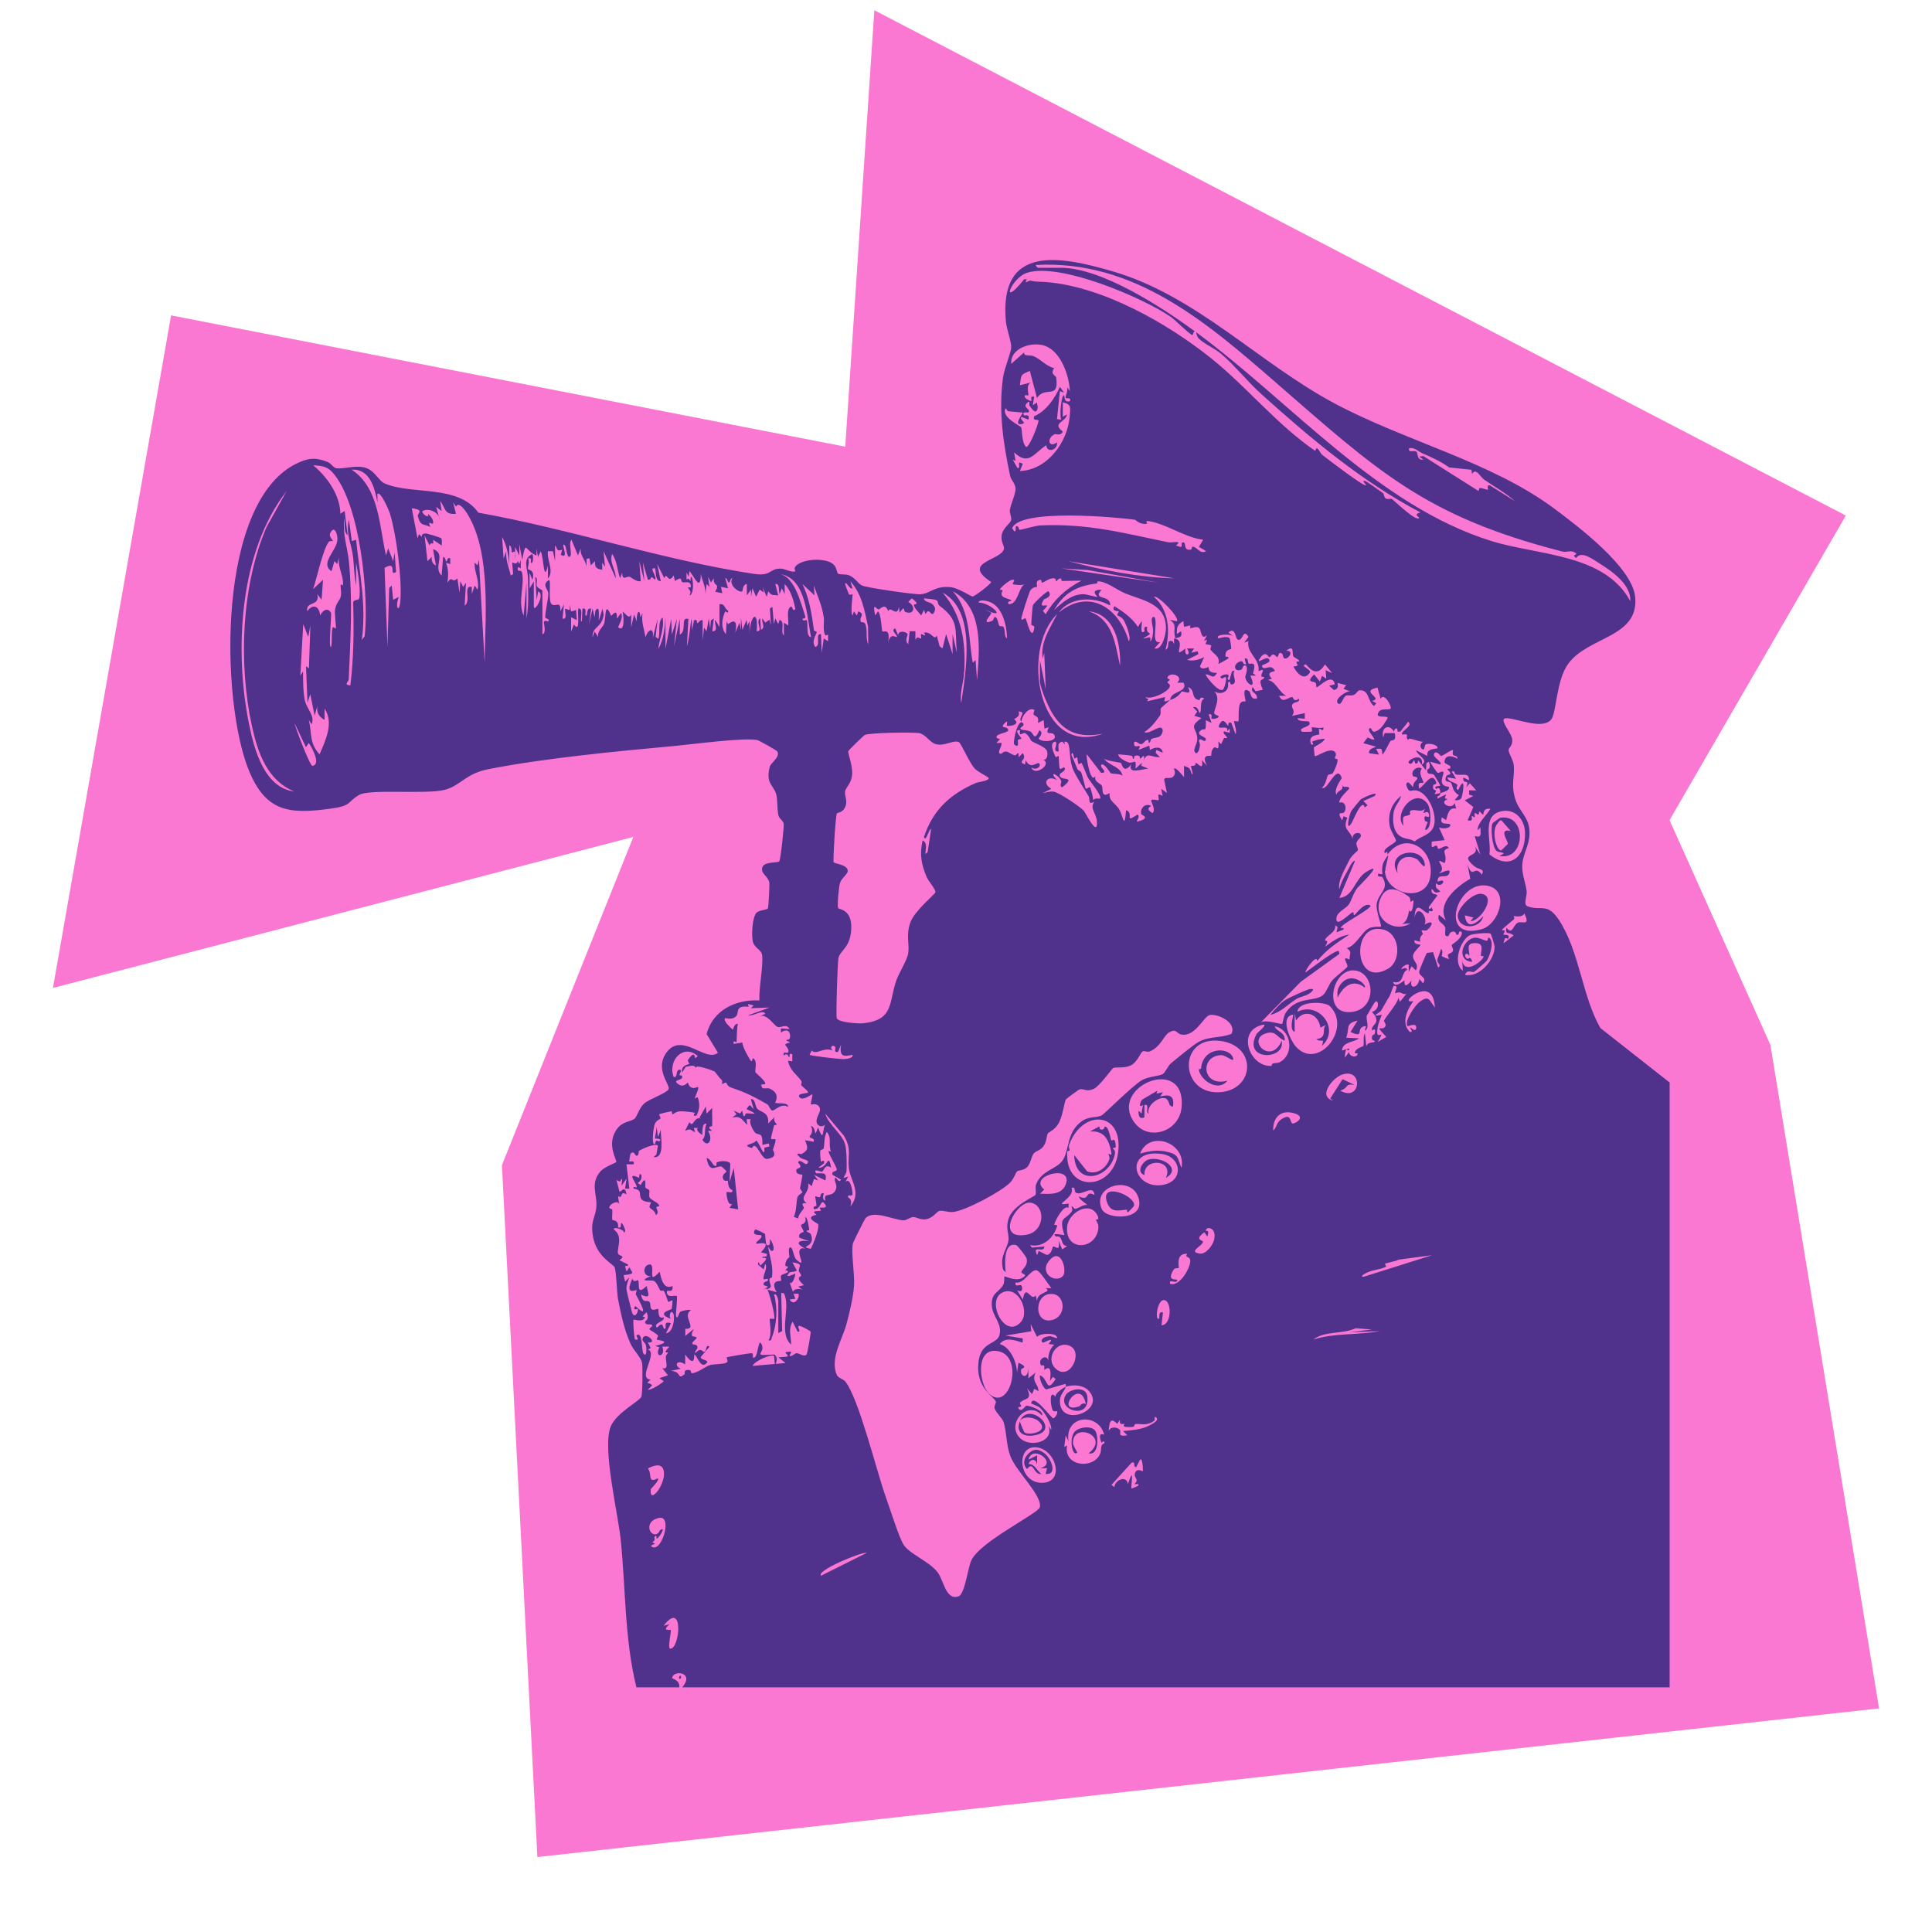 <svg xmlns="http://www.w3.org/2000/svg" id="uuid-ba73d59a-b357-406c-b753-a4d587d1abaf" viewBox="0 0 200 200"><polygon points="17.71 32.65 5.48 102.27 65.56 86.64 51.96 120.62 55.63 192.24 194.52 176.85 183.27 108.16 172.83 84.9 191.08 53.37 90.51 1.06 87.5 46.24 17.71 32.65" style="fill:#fa78d2;"></polygon><path d="M172.83,174.67h-102.21c1.36-1.57-.95-1.85-1.04-.96,0,.07.82.21.74.96h-4.44c-1.24-5.03-1.1-10.21-1.63-15.33-.29-2.76-1.94-9.51-1.02-11.69.6-1.42,2.98-2.6,3.16-3.06.13-.31.15-3.07.08-3.49-.1-.57-.89-1.33-1.17-1.94-.67-1.45-1-3.05-1.31-4.61-.16-.8-.16-2.78-.36-3.34-.14-.39-1.88-1.07-2.25-3.23-.29-1.68.3-1.93.36-3.16s-.65-2.33.42-3.56c.41-.47,1.59-.88,1.63-.96.11-.19-1.02-1.78,0-3.32.64-.96,1.48-.81,1.92-1.19.22-.19.46-1.09.97-1.55s2.35-1.09,2.53-1.48c.21-.46-1.47-2.04-.23-3.78,1.59-2.24,4.07,1.06,5.34,0l-1.17-1.93c.62-2.49,3.08-3.63,5.46-3.48-.06-1.35.4-3.39.29-4.66-.06-.62-.78-.73-.96-1.41-.16-.61-.08-2.54.37-3.01.31-.32,1.11-.25,1.2-.5.04-.12.17-2.43.13-2.63-.13-.69-.96-.93-.71-1.61.2-.56,1.55-.42,1.73-.57.15-.12.51-3.65.47-3.89-.06-.36-.48-.53-.56-.93-.13-.62-.07-1.64-.22-2.15-.29-.97-1.11-1.09-.67-2.82.11-.44,1.1-.99.79-1.6-.05-.11-1.95-1.16-2.07-1.18-1.5-.27-6.6.43-8.45.6-6.07.56-13.43,1.25-19.37,2.41-2.41.47-2.84,1.68-4.53,2.14-1.87.5-7.77-.12-8.87.53-1.32.77-.7,1.11-2.95,1.42-4.29.59-6.7.35-8.46-3.94-2.95-7.17-3.41-28.18,5.2-31.91,1.12-.49,1.78-.48,2.92-.05.4.15.61.63.96.67.67.08,1.84-.3,2.78-.11,1.16.23,1.5,1.37,2.18,1.67,2.75,1.22,7.64.08,9.71,3.03,9.38,1.67,19.13,4.91,28.48,6.33,1.9.29,1.58-.53,2.79-.54.42,0,1.2.45,1.54.28.02-.01-.16-.29,0-.49.67-.83,3.13-.94,3.92-.25.4.35.36.88.5.98.2.14.77.02,1.16.18.63.26.87.82,1.32,1.05s5.47.95,6.06.91c1.02-.07,1.43-.89,3.1-.74.84.08,2.14.99,2.31.97.23-.04,1.88-1.29,1.91-1.5-3.18-2.07,1.04-2.2,1.32-3.43.07-.3-.35-.73-.24-1.41.11-.74.91-1.25.98-1.55.08-.35-.2-.73-.12-1.13.11-.58.58-1.6.58-2.11,0-.56-.46-.9-.56-1.35-.7-3.31-1.22-6.66-.74-10.16.13-.95.81-2.56.85-3.12s-.48-1.94-.55-2.69c-.74-7.99,5.52-6.84,11.12-5.19,8.6,2.53,15.01,9.41,22.83,13.61,7.38,3.96,16.29,6.06,22.83,10.94,2.43,1.81,8.05,6.05,8.36,9.12.43,4.25-4.87,4.08-6.94,6.95-1.25,1.73-1.2,5.14-1.77,5.78-.92,1.04-3.49-.13-4.59-.16-.98-.02.55,1.49.58,2.25.03.62-.36.79-.38,1.02-.03.3.46,1.03.52,1.5.16,1.32-.35,2.12.23,3.77.38,1.08,1.26,1.68,1.39,2.9.18,1.6-.68,2.46-.73,3.83-.03.92.37,1.81.46,2.67.05.5-.38,1.35.09,1.53,1.42.52,2.04-.44,3.28,1.46,2.11,3.24,2.37,7.85,4.26,11.14l7.17,5.64v62.66ZM123.43,34.69c-.35-.12-1.79-1.59-2.25-1.9-2.91-2-11.52-5.65-14.87-4.55-1.67.55-2.83,3.83-.29.67h.29c-.38.61.2.1.36.14.69.16.78.08,1.65.15,5.85.48,12.49,4.24,17.02,7.86,3.76,3.01,6.82,6.88,10.82,9.62.16-.72.48.22.71.4.45.35,4.33,3.34,4.55,3.16.05-.04-.59-.6-.08-.44.17.06,1.53,1.03,1.81,1.23.14.1.1.43.29.56s.55,0,.65.07c.34.25,2.45,2.31,2.81,1.98.13-.12-.74-.36.15-.59-6.08-3.21-11.36-7.65-16.44-12.22-1.43-1.28-2.71-2.91-4.14-4.15-.74-.64-1.71-1.01-2.37-1.63-.22-.21-.26-.64-.29-.67,9.86,7.25,18.8,17.96,30.59,21.63,4.83,1.5,11.71,1.29,14.37,6.22.09-1.72-1.89-3.09-3.2-3.91-.72-.45-1.9-1.37-2.43-.53l-.22-.29.29-.15c-.53-.52-.96-.13-1.45-.25-14.25-3.64-19.15-8.34-29.8-17.6-7.11-6.18-14.61-12.63-24.74-12.07-.01.09.19.29.22.29h2.37c4.28,0,10.65,4.2,14,6.67-.28-.28-.3.32-.37.3ZM106.02,36.47c-.06.49.58.22,1,.41.74.33,1.31,1.06,2.11,1.22-.47.71.17.71.21,1.01.31,2.33-1.17.78-1.99,2.1l-.74-2.81c-1.01.41-.88.39-1.03,1.48l1.18-.29c-.62.2-.24,1.26-.3,1.33-.04.04-.29-.04-.33,0-.3.26.6.64.63.59.08-.12-.2-.56.3-.44l-.15.89.44-.29c-.01.17.09.36.07.52-.12.84-.58.18-.87-.23-.02-.03.14-.71-.31-.15-.33.42.5.54.22.89-.02.03-.77-.14-.44.3.06.08.62-.24.44.44l-.74-.29c-.18.38.63.61.07.74-.97.22.14-1.13.08-1.18l-1.53-.14-.24-.3c-.49.92,1.53,1.81,1.6,1.95.14.26.04,1.67.54,2.05.33.03,1.3-2.44,1.26-2.74-.02-.17-.64.12-.44-.44,1.25-.54,2.14-1.87,2.66-3.04l.44.59-.44-.15-.3,2.89.45.08c-.23-.29,0-2.74.3-2.52.05.04-.06.79.59.59.15-.49-.41-.18-.45-.37-.03-.15.29-.8.15-1.11l.29.44c-.07-1.61-.9-4.03-2.52-4.67-1.3-.51-3.67.15-3.55,1.85l1.33-1.18ZM110.47,42.91c-.22.86-1.6.85-.45,1.77-.22.5-.69.19-.89.29-.79.42-.58,1.46.29.82.12.78-1.04,1.17-1.11.3-1.32.85-1.81,2.17-3.33.74l.15.89-.29-.15s.46.89.52.89c.4,0-.23-.91.52-.44l-.3.74c2.84-.1,4.97-3,5.16-5.72.06-.81.2-1.19-.72-1.39v1.48s.44-.22.44-.22ZM146.62,46.75c.21.16,0,.94.73.82l-.44-.3.43-.06,5.72,3.62.07-.29c.24-.09.82.21.89.15.07-.06-.18-.54.22-.44l2.59,1.63c-.96-.86-2.13-1.49-3.18-2.22-.44-.31-.87-1.31-1.26-.59l-.07-.44-2.31-.24c-.8-.6-1.92-1.11-2.71-1.44-.47-.19-.82-.66-1.43-.55-.11.55.49.16.75.36ZM36.52,57.47c-.17-1.27-.74-2.22-.4-3.67l.3,2.22.44-.15c.36,3.43,1.09,6.93.59,10.37l.3-.37c.46-4.16-.45-13.76-3.33-16.97-.56-.63-1.16-.68-2-.74,1.49,1.26,2.76,3.04,2.82,5.03l.44-.3.3,2.52c-.44-.4-.26-1.25-.3-1.78-.3,1.45.3,3.03.44,4.52.4,4.1.16,8.05-.02,12.15-.01.33-.59.57.17.66.34-2.83.38-5.67.29-8.52-.03-.42.55-.28.61-.46.23-.7-.15-2.94-.31-3.76v2.37c-.22-1.02-.19-2.1-.34-3.15ZM39.96,57.5l.22-.74.52,1.33.15-.89.15,2c-.78.58.19-1.25-1.19-.41l.3,8.19.18-6.11.26-.26.15,1.48.59-.3c-.45,1.07.05,1.81.16.37.17-2.3-.41-6.76-1.08-8.99-.09-.29-.97-2.37-1.3-2.04v.89c-.27-1.5-.78-3.52-2.67-3.4,2.87,1.86,2.86,5.88,3.56,8.88ZM26.08,75.16c-1.4-6.4-1.1-14.55,1.52-20.61l2.07-3.71c-4.92,6.29-5.44,16.56-3.88,24.17.54,2.62,1.58,6.55,4.69,6.93-2.83-1.15-3.8-4.04-4.4-6.78ZM45.15,52.47l.37,1.33c-.05-.77-1.19-1.27-1.78-.89-.19.12.66.91.59.3.2.19.43.41.49.7.17.78-.7-.33-.27.64-.68-.37-1.02.01-1.3-1.14-.06-.24.75-.64-.62-.79l.59,3.11.15-.44.29.29c-.02-.33.2-.33.43-.36.08-.01,1.53.43,1.58.5.12.16.05.54.06.75l-.89-.59c.09.76-.22.06-.37.59l-.52-1.04.3,2.66.44-.44c-.03.38.06.74.44.89l-.3-1.7c1.44.52-.07,1.85.89,2.74l.15-1.92c.25,0,.25.39.3.44.15.16.09-.52.44-.29v.59s-.44-.15-.44-.15c.27.73.25,1.3.15,2.07.54-.85.41.14,1.03-.44l.22,1.48.08-1.19.3.59.29-.44-.14,2.37c.72-.46-.22-2.15.74-1.93v.74s.3-.89.3-.89l.29.44c.25-.95-.36-1.84-.29-2.81l.29.29.15-.59.59,10.66c.05-4.54.69-11.2-1.7-15.26-.25-.43-.98-1.51-1.26-.89l-.3-.44.29,1.18c-1.22.12-1.07-.59-1.63-1.33l.15,1.04-.59-.44ZM105.52,54.85c.24.01,1.58-.43,2.21-.46,4.94-.21,8.54.79,13.23,1.75.32.07,1.57-.26.77.32l.38.14c.4.11.1-.39.29-.44.53-.12-.04.88.88.74.09-.01.1-.3.16-.3.45-.05.77.84,1.41.45l-.74-.44.44-.74c-1.89-.21-3.93-1.71-5.7-1.93-.48-.06.18.3-.29.3-.67,0-1.01-.43-1.07-.44-1.96-.27-11.94-1.17-12.71.88.47.82.34-.12.37-.15.26-.25.33.3.38.31ZM34.48,56.02s-.34-.07-.46.09c-.63.86-1.22,3.77-1.61,4.88l1.03-.97-.15,2.07-.44-.59c.3,1.35-1.24.66-1.04,1.78.58-.83,1.25-.54,1.33.44.22-.49.76-.92,1.12-.29.1.18-.29,3.55,0,3.56.17-.37,0-1.84.22-2.08.01-.01.28.17.29.15.05-.08-.15-1.51-.09-1.93.1-.69.51-1.02.59-1.35.16-.67-.25-1.58.24-1.17.07-1.25-.77-2.09-.3-3.41l-.3,1.18-.29-.29-.3,1.04c-1.22-.8.47-2.06.6-3.18.07-.59-.29-1.65-.72-.79-.21.41.32.81.27.86ZM72.85,64.91l.29.44.23-1.33.15,1.04.07-.82.3-.22-.15,1.33c.7,0,.17-.76.3-1.18l.44.74v-2.37c.6-.07.48.46.89.67.08.41-.29.05-.29.07-.33.73-.51,1.68.07,2.37l.07-1.33.15.3c.86-.69.93,0,.74.89l.44-1.04.15.74v-1.33s.15,1.33.15,1.33l.44-1.04.08.59.22-.45v1.33c.04-1.89.94-2.71.74-.3.75.07-.18-1.01.37-1.33l.07,1.18c.52-.2.03-.79.15-1.18l.3.44.44-.3.15.59-.11-1.74.26-.18.15,1.78.15-.59.3.59.15-.44c.62.24.02,1.25.44,1.63v-1.33s.44.29.44.29c.09-.5-.22-1.61.23-1.92.27-.19.17.59.52.22-.19-.9-.46-1.92-1.11-2.59v1.03s-.3-.59-.3-.59l-.22.59c-.13-.26.05-1.14-.45-1.03l.3,1.18c-.58-.09-.68.07-1.03-.44l-.15.59-.45-1.04.15.59-.44-.3-.37.74-.37-.89-.15.89v-.74s-.44.59-.44.59v-1.18c-.45.08-.41.69-.45.74-.23.27-1.52-.6-1.04-1.33-.23-.05-.21.44-.37.44s-.14-.49-.37-.44l.29,1.04-.74-.15.15.66-.74-.15c.55-1-.22-.44-.15-1.4l-.29.44-.3-.59.14,1.04-.29-.29-.15,1.33c.16-.89-.28-1.55-.45-2.37-.03,1.93-.66.27-1.18-.3l-.08.59-.22-.45v.74c.4-.38.39.7.44-.3.34.09.32,1.99-.15,1.92.45-.55-.62-.89.15-.81.07-.79-.64-.45-.86-.54-.23-.09.05-.72-.77-.12l-.15-.59c-.56,1.01-.69-.47-.96.3l-.74-1.48.37,1.78c-.61,0-.46-.93-.59-1.33-.72-.11.26.86,0,1.18-.71-.6-.15.01-.74,0l-.52-1.78.15,1.93-.52-2.07.15,2.07c-.42.11-1.03-.41-1.13-.45-.31-.11-.8.5-.79-.44l-.22.59c-.32-.9-.26-1.66-.82-2.52-.33.93.4,1.6.37,2.52l-1.26-2.81.15,1.63-.29-.44v.74c-.58-.08-.8-.24-.74-.89l-.44.44-.15-.74-.29.07v.82c-.11-.79-.7-1.11-.6-1.92l-.29.74-.67-1.63c-.38.43.2,1.65-.23,1.78-.23.07-.33-1.07-.44-1.18-.6-.56.55,1.55-.44.96l.15-.52c-.66.22-.44-.14-.74-.44v1.63s-.22-1.04-.22-1.04h-.52c-.13.94.68,2.08,0,2.82v-1.33c-.45,1.89-.42-.82-.74-1.48l-.29.59-.15-.89v.74c-1.23-.47-1.06-1.77-1.48.45l-.3-1.63v1.18s-.44-.89-.44-.89v1.33c.14-1.3-.25-.7-.3-.74-.1-.1-.01-.74-.3-.74v2.22c-.04-1.09-.23-2.17-.74-3.11l.15,2.22.29-.74c-.11.94.29,1.73.45,2.52l.25-.15-.1-1.19c.06-.08.4.34.59-.15l.15.3.15-.44v.89s-.29-.15-.29-.15c-.14.76.33.07.44.67.25,1.3-.48,2.94.15,4.37l.29-3.41v3.7c.26-1.32.17-2.74.16-4.08,0-.99-.65-2.09.44-2.58.15.19.09,1.1-.14.89-.07-.06.19-.58-.3-.44.22.33-.07.9,0,1.11.02.07.78.05.45,1.11l-.29-.74v1.63s.44-.74.44-.74v2.59c0,.76,1.23-1.25.45-1.55l-.15.89-.15-2.37c.31.08.07.65.17.94.09.23.57.38.57.47v4.52c.44-.15.13-1.13.15-1.26.06-.27.42-.06.44-.08.26-.25-.3-.32-.3-.39-.01-.67.32-1.8.32-2.5,0-.48-.73-.88.06-1.4.26,0-.09,2.12.26,2.48.41.42.99-.48.93.78l.37-.74-.15,1.48c.59.14.16-.86.3-1.04.59.28.44.13.44-.44l.15.74.52-.15.07,1.04-.59-.29v1.48s.3-.74.3-.74c.68,1,.34-1.13.44-1.63.62-.17.09,1.33.37,1.33l.07-1.33c.58-.14.13.7.37.74.19.03,0-.9.52-.74l-.22,1.63.37-1.63.22.89.07-.67c.55-.84.29.96.37.97l.37-1.19.12.63c-.19,1.4-1.21,1.19-1.15,2.33l.22-.59.37.59c-.15-.6.47-1.03.6-1.4.21-.59.05-2.52.73-.82.04.05.69-.95.59.3l.44-.59c.31.47-.35,1.43-.29,1.48.74.6.54-1.35.45-1.63.39.28.65.82.89.3v1.33s.3-1.33.3-1.33l.29.74c-.1-.67.26-1.65.37-.44l.22-.45c-.16.96.18,1.68.3,2.52.3-.96.94-1.05.74.15l.52-2.07-.21,1.87.28.21c.24-.67-.1-1.77.44-2.22.21,1.19-.34,2.13-.44,3.26.56-.99.67-2.13.74-3.26v3.26s.59-3.11.59-3.11l.07,1.63.52-1.63-.29,2.81.59-2.81v1.63c.79-.39.01-1.86.89-1.63l-.15,2.81c.35-.91.51-4.63.52-1.63l.22-1.04c.4-.16.28.29.3.3.15.03.32-.41.59-.3v2.07s.15-1.33.15-1.33ZM121.58,59.87l-10.96-1.77c3.57.94,7.26,1.67,10.96,1.77ZM119.95,60.32l-7.35-1.31-2.72-.17,10.07,1.48ZM82.66,61.69c.09.23.66,1.92.7,2.12.08.33-.33.14-.29.29.07.26.43.06.44.08.17.31-.1,1.79.45,1.77-.44-2.11-.5-5.99-3.11-6.51.95.34,1.45,1.36,1.81,2.26ZM109.8,59.87c-.28.01-.38.33-.51.3-.02,0,.09-.3-.21-.31-.5-.01-.9.39-1.2.46-.09.02-.05-.31-.14-.3-.65.04-.34.7-.38.73-.04.04-.44-.04-.72.4-.09.15-.97,2.8-.91,2.94.09.19.32-.15.44-.07.09.06.65,2.58.9.96.04-.27-.31-.2-.31-.31,0-.28.1-1.8.17-2.01.07-.23,1.52-1.57,1.61-1.45.46.6-.43.78-.46.83-.91,1.38,1.15-.07-.12,1.19l.28.36c.89-1.53,2.13-2.67,3.71-3.48l-2.04.03s-.04-.26-.11-.25ZM103.77,61.08c.02.17-.18.33-.05.57.17.3.94.36.97.52.03.13-.47-.03-.29.37.95.06.96-1.48,1.63-2.07-.19.17-1.12.05-1.18,0-.1-.08.4-.52-.08-.45-.27.04-1.26.81-1.26,1.04,0,.01.26-.01.26.02ZM109.14,63.13c.83-.76,1.8-1.63,3.03-1.62.3,0,1.36.33,1.42.28s-.88-.74.44-.74c-1.02,1.15.98.44.89,1.63-1.67-.93-4.13-.92-5.33.74,3.19-2.59,6.27-.48,7.26,2.96.29-.38-.27-1.71-.48-2.11-.23-.43-.68-.53-.7-.57-.06-.11.19-.37.14-.43-.03-.03-.81.06-.45-.52.96.6,1.81,1.2,2.44,2.15l.37-.59c.12.16-.24,1.49.3,1.04.07-.06-.2-.58.3-.44-.27.96,1.01.36-.44,1.18.41.05.87-.44.74.3.24-.13.3-.87.3-1.11.01-.43-.41-1.52.14-1.41.4.75-.44,2.83.59,2.59l-.59.66c.8.25,1.2-1.5,1.19-2.14-.04-2.54-2.42-2.81-4.28-3.58-.79-.33-1.92-1.24-2.77-1.22-.06,0-.06.22-.1.22-2.03.25-3.35.91-4.41,2.72ZM87.51,60.54c0,.05.33.9.37.97.09.15.37-.03.37-.01.05.11-.25,1.81,0,2.22l.15-.44.3.44.15-.44c.67.29.22.49.22.9,0,.46.36,0,.53.49.24.71-.03,1.4.28,2.02l-.02-1.83c-.35-1.64-.66-3.42-1.83-4.68l.22.74c-.31.14-.83-1.05-.74-.37ZM84.26,65.24c.02.12.29.11.29.18-.01.23-.61.94-.15,1.56.64-.18-.08-1.42.59-1.33l.07,1.92.22-1.48.44.29v-.67s-.29.07-.29.07c-.29-.6-.08-1.36-.15-1.84-.18-1.24-.62-2.17-1.04-3.34l.08,1.03-1.26-1.18c.72,1.45.98,3.18,1.2,4.78ZM100.7,68.61l.29-.29.15,2.07c.27-3.05.7-7.53-2.52-9.18,1.86,2.01,1.62,4.89,2.08,7.4ZM99.81,69.58c-.05,1.05-.5,2.21-.3,3.18.48-3.29,1.59-9.55-1.92-11.4,2.04,2.38,2.38,5.16,2.23,8.22ZM121.34,72.01c.43-.47,1.61-.52,1.18-1.34h-.65c.74-.72-.81-1.2-1.04-.5l.29.22c-.6.35.04.28-.01.64-.08.56-1.9,1.43-2.51,1.13.05.29.45,0,.15.44l1.86-.44-.08.44c.21.02.4-.09.59-.15-.24.25-.93.82-.96.88-.07.12.08.51-.11.78-.44.62-.96,1.3-1.6,1.67.6.33,1.79-1.03,1.92-.16-.11.86-.73.67-1.15.86-.09.04-.12.35-.25.41s-.01-.3-.15-.3c-.31,0-.41.45-.74.45-.17,0-.79-.65-.66.07.08.43.88-.28.44.52l1.11-.44.07.45c.47-.3,1.23-.45,1.33.29l-.66-.3-.08.3.44.45c-.86.06-1.33-.59-1.63.3.07-.9-.25-.1-.44-.15-.03,0,.14-.42-.5-.3-.14.03-.03.4-.24.3-.01,0,.04-.26-.12-.29-.43-.1-.93-.1-1.37-.15-.06.35.85.77,1.04.83.61.18.83-.58.74.65l.66-.6-.07.3.74.3c-.65.03-2.17.63-1.78-.44-.82,1.08-.97-.1-1.05-.14-.2-.09-1.42-.21-1.77-.45.57.75,1.71.78,1.93,1.77-.32-.28-1.05-.15-1.24-.28-.06-.04-.72-1.18-.98-.83-.13.3.81.79,0,.81l-1.48-1.92c-.13.07.4,3.23.88,2.22-.14.7.51.73.68,1.04.13.23-.13,1.37.8.74-.13.87.65,1.06,1.02,1.75s.52,2.14.68.03c.9.3-.31,1.44,1.19.45.45.32-.61.96.33.63s.08-.6.06-.65c-.17-.57.37-1.23,1.02-.87-.5.27-.26.51.15.74.37-.4-.22-1.19-.14-1.33.08-.15.72.03.74,0,.15-.23-.33-.86.44-.45l-.15-.74.59.44-.29-1.39c.11-.39.74.11,1.05-.46.18-.34-.07-.59-.02-.67.16-.22.97.8,1.03.89v-1.18c.66.24.57.23.82.89.22-.02-.17-.73-.07-.89.01-.02.24.03.38-.06.08-.05.05-.24.06-.24.24-.03.86.94.66-.3l.52.59c-.66-1.31.4-.97.44-1.04.03-.04-.05-.61.33-.86.19-.12.53.58.41-.62l.29.29.3-.64c.85.09-.28-.4,0-.69l.59.15v-.44s-.29.29-.29.29c.33-.87-1.39.15-.67-.89.4-.57.69.35.82.3.02,0-.1-.45.3-.3l.44,1.18c.19-.31-.2-1.28-.15-1.33s.39.04.45,0c.07-.06-.06-1.37.17-1.82.18-.34.53-.21.57-.25.05-.06-.51-1.7.42-1.01.09.07.1.92.76.71.08-.65-.79-.56-.44-1.18l.3.44.74-.15c-.54-1.3-.02-.89.15-1.26.06-.12-.29-.03-.3-.16-.03-.33.56-.9-.29-.51.18-1.31-1.29-1.86-1.04-3.11l-.44.15.44-.59c-.58-.96-.56.5-1.1.29-.29-.11-.22-1.4-.97-.74l.59.44c-.33-.37-2.06-.25-1.63.15.04.04.88-.31,1.17.02.04.04.18,1.04.16,1.09-.02.07-.63-.02-.6.73,0,.16.38-.02.3.23-.02.06-.9.54-1.03.6.2-.83-.47-.98-.81-1.48-.07-.1.1-.38.06-.43-.07-.09-.52-.11-.59-.17-.03-.02.43-.69-.15-.29l.29-.59c-.7.52-.5-.66-.88-.82-.48-.19-.99.38-.82-.22l-.66.15-.07-.59c-.62.36-.69.62-.67,1.33l.44-.29c.1.65-.06.57-.59.74-.32-.94.28-1.36-.59-1.92l.74.15c.34-.37-2.05-2.81-2.37-2.52,1.55,1.33,1.7,3.58,1.19,5.48.6-.3-.07-1.09.74-.89l.15.3v-.59c1.44.19-.39,2.28,1.18,1.04-.17.96.68.7.15,0h.74s-.29.44-.29.44l.66-.15.08.3-1.18.59c.65.16,1.25-.02,1.78-.29l-.44.96c.2.46.85.04.88.07.06.05-.12.65.89.6-.44.74-.52.21-1.18.15-.09.08,1.25,1.85,1.76,1.61.18-.08.45-1.15.32-1.31-.06-.07-.33.15-.37.14-.76-.22,1.12-.83.56-.03.31.82.29-1.17.7-.71-.27.41.36,1.11-.15,1.33-.45.19-.16-.56-.52-.14.2.82-.63,1.33-1.4.89.74.77-.1,1.9-.01,2.27.04.16.45.21.45.32.01.19-.62.31-.73.22-.08-.06.19-.57-.3-.44l.3.89-.59-.29c.03,1.4-.11.77-.48,1.03-.73.52.54.67.48.96-.11.51-.59-.35-.72.17.34.59-.28,1.81-.47.99-.05-.23.29-.77.3-1.15.02-1.21-1.02-1.2.44-2.22l-.74-.23.3-.44-.44-.45c.55-.17.62.6.66.59.32-.06-.07-1.28.52-1.48-.47-.31-.46.16-.52.15-.94-.11-.36-1.08-1.18-1.34.51.98-.45.38-.65.46-.07.03-.32.63-1.21.87.02-.03.05-.28.21-.45ZM96.76,62.84c.15.33-.16.74-.22.73-.3-.02-.34-.66-.74,0l-.15-.44-.29.59c-.18-.28-.74-.75-.75-1.11,0-.13.76.07-.22-.67l-.37.37c.78.39.67,1.4-.3,1.04-.26-.1.07-.81-.59.07l-.08-.59c-.18,1.15-.88-.18-1.11.44-.31-.93-.82-.19-.97-.18-.26.01-.69-.91-.37.63l.29-.44c.35.33.37,2,.45,2.07.15.16.86-.45.6,1.18.23-1.1.8-.52.89-.59.16-.15-.73-.7-.15-.89l.3.74c-.03-.57.83-.43.97-.15.06.13-.36.65.07,1.04l.15-1.33h.59s0,.89,0,.89c.22-.5.5-.06.59-.15.04-.04-.04-.4,0-.45.06-.06.68.44.29-.15.81-.16,1.04.89,1.33.3l.3,1.11.3.22.37-1.48.67,2.07v-2.07s.44,1.92.44,1.92c-.21-2.5.27-3.31-1.82-4.88-.15-.11-.11-.43-.25-.52-.25-.16-1-.17-1.34-.22.09.52.8.25,1.1.89ZM102.03,63.13l.59.3c.11.09-1.23,1.39.12.83.09-.04.15-.38.25-.39.27-.03.37.79.45.89.11.14.35,0,.44.14.23.35.02.96.37,1.19-.03-1.33-.47-3.37-1.89-3.81-.24-.07-.99-.28-1.07.1,1.25-.04,3.11,1.88.74.74ZM115.95,68.91c.07-2.26-.53-5.34-3.26-5.63,2.57.85,2.73,3.38,3.26,5.63ZM108.25,71.28l-.15-3.7-.15.59c-.31-1.6.78-3.2,1.48-4.59-3.81,3.68-1.94,14.81,4.74,12.37-2.37.44-3.99-.04-5.26-2.15-.4-.66-1.26-2.62-1.26-3.34v-2.15s.59,2.96.59,2.96ZM31.37,69.5c.01.95-.01,2.07.19,3s1.07,1.55.7,2.48l-.29-.44c.34,1.39.02,2.38,1.11,3.55.65-1.52,1.49-3.26.52-4.74v1.18c-.59-.34-.86-.78-.74-1.48l-.29,1.03-.45-2.22-.29.89-.15-3.78.3.22.15-4.44-.22,1.18-.52-1.33-.3,5.33.29-.44ZM143.36,90.14c.12,2.51,4.29,3.38,4.71.6.45-2.92-2.63-4.77-4.43-2.28,0-.56-.24-.06-.29-.15-.3-.5,1.1-.96,1.16-1.28.03-.15-.57-1.04-.65-1.53-.21-1.28.2-2.32,1.19-3.12-.24.82-.74,1-.82,1.99-.06.73.02,1.69.67,2.16.51.37,1.02.23,1.55.58.56-.57,1.77-.62,2.02-1.76.25-1.09-.53-3.03-1.61-3.45-.82-.32-.92.44-1.29-.64.12-.67.54.12.73.23-.14-.69,1.03-.96,0-1.12-.37-.49.41-1.17.89-.8-.45.5.26,1.36.15,1.47-.08.08-.63-.26-.44.59.55-.24,1.34-1.89,1.77-.66.09.27-.27.2-.3.31-.13.56.23.46.28.57.08.17-.57.54.46.23-.02.48-.38.12-.3.59l.89-.44c-.1.39-.27.38.15.52-1.01.3.45,1.19.74.37l.15.59c-.74-.19-.88.6-1.04,1.19l-.44-.29c-.34,1,.88.45.88.81s-.9.42-1.18.22l.59,1.33-1.33.15c-.11,1.04.21.33.5.43.1.03.09.31.17.32.31.03.79-.57,1.1-.08-.96.26-.07.63-.44,1.56-1.45-.73.42.5-.59,1.03.13.11,1.4-.71,1.04.08-.26.56-1.22-.15-1.18.81,1.16-.49.34.8-.15.15-.14.6.19.56.44.89-.65.19-.49.09-.89-.29-.18.65.49.48.59.67l-.89,1.19c-.08.43.28.05.29.07.33.59-.24.32-.27.34-.06.03.03.26-.1.25-.49-.05-1.31-1.53-1.41.44.3-1.53,1.44.01,1.04.74,1.09-.63.79.15.26.56-.14.11-.51,0-.56.03-.06.05.15.33.13.37-.08.15-.39.26-.28.81l-.59-.15c-.12.47.56.41.59.45.11.14-.71.69-.74,1.13-.05.66.67.78.29,1.54l-.44-.44-.3.59v-.74c-.25-.14-.83.34-.74.44.06.07.43-.31.59.08-.7.32-.26,1.53-1.48,1.26.23.75,1.13-.19,1.18-.15s-.15,1.09.74,0c-.24,1,.7.75.82-.15l.37.44c.48-.7-.47-.64-.39-1.26.01-.1.71-1.79.78-1.87.06-.06.5-.03.64-.12l.53,1.62c.42-.28-.11-.39-.08-.8.01-.12.33-.87.38-1.12.28.14.06.7.08.73.02.04.72.34.73.3.04-.08-.16-.31-.08-.45.08-.13.43-.16.51-.39.07-.2-.18-.49-.12-.62.04-.08,1.2-.72,1.02-1.35-.4-.17-.22.24-.37.3-.32.11-.1-.41-.59-.31-.36.07-.31.42-.44.46-.53.12-.21-.7-.3-.9-.23-.52-.89-.52-.66-1.32l.74.59c-1.01-1.78,1.14-3.53,2.51-4.31l-.28-1.47c.57,1.64.68-.08,1.48,1.04.35-.65-.32-.47-.81-.89-1.69-1.44.74-.8.07-2.07l.59.89-.59-1.92c.78.23.6-.27.59-.89l-.29.29c-.03-.75.91-1.52,1.33-2.22-.8-.12-.7.55-.74.59-.08.07-.29-.28-.37-.3-.14-.03,0,.23-.16.3-.06.03-.31-.2-.36-.15-.05.05.04.38,0,.45,0,.01-.28-.17-.29-.15-.1.11.25.61-.44.45l.59-1.38-.89-.69.89-.45-.44-.14v-.44s.74,0,.74,0l-.67-.74-.37.44c.42-1.04-.4-.17-.3-1.04l.59.29c.03-.89-.74-.42-1.39-.61-.15-.04-.02-.45-.39-.28l.44.74-.89-.15c-.01.44.77.49,1.02.77.07.08-.27.39.09.55.88-1.92.47.75.28.9-.23.18-.39.16-.65.14l.44-.52c-.72-.43-.6-.95-.81-1.27-.13-.2-.78.03-.51-.64.09-.22.41-.22.42-.24.12-.24-.32-.45-.29-.58,0-.02.46.1.29-.29-.01-.03-.6-.26-.59-.39.03-.82.82-.69,1.34-.35,0-.58-.67.02-.44-.89-.1-.13-1.01.57-1.26.6-.04,0-.45-.58-.67-.3-.34.43.9.89.59,1.18l-1.04-.29c.05.19.7,1.12.77,1.15.11.04.48-.19.57-.11.23.22-.77,1.43.59,1.56.18.36-.58.57-.89.66.04-.84-.42-.41-.44-.44-.29-.38.46-.25.44-.37-.01-.06-.59-1.02-.63-1.07-.24-.26-.79.1-.7-.56,0-.05.46-.06.15-.81l-.25.14-.04.75-.81-1.04-.07.29c-.4.18-.22-.26-.37-.3-.03,0-.23.58-.52.3-.33-.33,1.6-1.23,1.33.15.79-.45-.45-.94-.59-1.48l1.18.59c-.2-.83,1.02-.72,1.04-.81.07-.36-.93-.56-1.23-.38-.15.09-.06.73-.39.45-.26-.23-.13-.6.14-.74-.59.02-1.57-.58-1.55-.15-.43-.47.32-.69-.67-.59-.05-.46,1.2-.83.67-1.33l-.82,1.03h-.28c0-.47-.28-.43-.38,0-.46-.84-1.37-.48-1.11.59l.15-.44h1.04c.22.95-.33.65-.45.84-.28.44-.47.97-.81,1.39-.14-.61.08-.66-.66-.59l.29.59-1.03-.15c-.04-.48.44-.52.74-.67l-1.33-.37.45-.59c1.55.76-.08-.57.15-.89s.26.35.52.3c.74-.15,1.04-.87,1.4-1.41-.01-.36-1.49.16-.88-.7.23-.32,1.08-.14,1.18-.27.16-.22-.66-1.75-1.03-1.03l-.32-1.16c-1.93.39.71,1.1-.57,1.38l.44.23-.22.29c-.71-.45-.46-1.68-1.5-1.62-.24.01-.29.36-.64.49-.28.11-.62-.05-.82.09-.25.17-.47,1.12-.81.75-.38-.41.95-1.36,1.33-1.19l-.74-.3.29-.37-.89-.23c.05.46.05.57-.37.74l-.51-.45.59-.15c-.24-1.24-1.62.25-1.85.3-.14.03,0-.3-.16-.46-.22-.21-1.04.03-.13-.87l.59.74.23-.59.44.3-.07-.88.67.29-.74-.89c-.97,1.64-1.87-.03-2,0-.69.15.8.56.37.93-.58.79-1.34-.09-1.63-.71.78-.11.26-.19.32-.5,0-.05.31.04.27-.09-.06-.18-.5-.31-.61-.48-.15-.23.16-1.28-.73-.56.82-.04.31.78-.08.8s-.1-.59-.58-.58c-.14,0-.15.44-.3.44-.04,0-.19-.28-.42-.28-.13,0-.25.3-.39.28-.06,0-.38-.8-.97.15-.43.68.62-.26.9,0,.48.47-.78.56-.67.81.23.53.93-.39,1.33.45.03.11-1.06.06-.3.81l-.44.15c.81.07,1.18,1.28,1.92,1.63h-.74c.39.89.92.09,1.39.14.07,0,.08.57.68.16.1.5-.62.22-.73.7-.07.31.42.53-.01,1.08l1.33-.29v.59s-.74-.07-.74-.07c-.02.44,1.1.26,1.18.37.43.58-1.25.57-.74,1.03.04.03.98.02,1.03-.02.06-.05-.03-.39.01-.43.04-.04.94.17,1.18,0,.11.59-.4.07-.44.15-.06.1.07.5,0,.59-.05.06-1.25.02-.81,1.04.41.08.06-.28.07-.29.36-.17.93-.3,1.33-.3-.05.33-1.08.82-1.12.88-.02.04.05.87.09.9.14.16,1.77-1.12,2.16-.29.09.19-.1.43-.08.5.04.11.27.08.28.18.02.33-.31,1.08-.5,1.39-.08.13-.44.11-.49.19-.16.25-.22,1-.63,1.3.55.47,1.52-2.58,2.05-.98-.32.49-.8,1.22-.56,1.72.17-.58.78-.31.59-1.03.12.43.65.02.74.37.02.09-1.07.96-1.03,1.48.62-.21.8.58.53.97-.22.31-.88-.23-.23.88l.15-.44.38.15c-.49,1.3.19,1.15.59,2.22-.21-.68.83-.85.82-.37,0,.26-.37.41-.45.75-.07.27.2.6.13.78-.02.06-.67.55-.87.99-.4.86-1.24,2.15-1.04,3.04.14-.63.47-1.25.79-1.81.18-.31.49-1.12.84-1.15l-1.63,3.85c1.49-.13,1.55-1.96,2.83-2.72,1.97-1.18-.85,1.53-.97,1.69-.44.58-.6,1.31-.88,1.71s-1.18.78-1.27,1.31c-.21,1.32,1.44-.49,1.69-.51.15-.01,0,.34.15.3.14-.04,1.07-1.46,1.7-.96-.31.55-3.16,1.94-3.11,2.3,0,.03.36-.1.3.15l-.74.3.12-.55-.26-.19c.2.71-1.01,1.11-1.04,1.56,0,.13.5-.16,0,.66.79-.56,1.52-1.12,2.52-1.26-1.3.86-2.33,1.52-3.33,2.74-.03-.85-1.44,1.21-1.19,1.18.53-.39,2.95-2.29,3.41-2.22l.08.3-4,2.89-4.15,4.22c.46-.37,2.1.23,2.22.14.05-.04.15-.83.38-1.17,1.18-1.77,3.06-1.03,3.91-1.87.32-.32.53-1.04.9-1.47.28-.33,1.51-1.27,1.56-1.41.09-.29-.73-1.19.22-.74,0-.67.31-.77-.29-1.18.94-.21,1.6-1.73,2.31-2.06.45-.21,1.19-.13,1.24-.17.09-.08-.53-1.59-.45-2.3.13-1.15,1.37-1.56.61-2.79-.13-.21-.58.09-.45-.39l.44.07c-.12-.94.08-1.3.59-2,0,.54-.31,1.12-.29,1.68ZM105.43,73.65c.26.57-.42.7-.44.81,0,.02.23.18.23.29,0,.41-.93.42-.97.38-.1-.11.19-.69-.22-.29-.55.53.05.4.2.52.59.47-.78.5-1.02.81s.32.28.29.37-.37.29-.3.37c.04.04.4-.04.45,0,.2.2-.61,1.19,0,1.11.07,0,.21-.25.51-.22.24.02.55.32.91.39.16.03.44-.65.37.21l.44-.44c.51.79-.66.82.23,1.18l.07-.44c.49.98,1.15.22,1.33.3.39.17-.14.85-.74.45.33.98,2.23-.37,1.19-.82.48.13.54-.64.41-.92-.2-.43-1.27-.77-1.61-1.01-.04-.03-.25-.58-.61-.79-.29-.17-.67.51-.56-.32-.77-.08.19.78.15.89,0,.02-.33.04-.38.14-.03.05.21.92-.36.45-.2-.16.38-2.78.89-2.22.32.35-.58.48-.15.67.18.08.59.05.93.21.31.14.41,1.12.92-.14.55.29-.12.83-.07.88.33.43,2,.29,1.63-.37-.28-.49-1.02.19-.59-.82l-.44.15-.08-.89-.6.3c.16-.78-.28-.62-.44-.88-.08-.13.13-.41.08-.45-.51-.41-1.34.6-1.33,1.18-.48-.33.63-1-.29-1.03ZM32.33,79.28c.96-.12-.08-1.98-.37-2.37l-.29.44-1.19-2.52c.07.46,1.61,4.47,1.85,4.44ZM86.32,89.26c.06.18,1.44.21,1.44.91,0,.3-.64.74-.8,1.22-.13.38-.3,2.3-.2,2.61.05.15,1.3.1,1.36,1.8.07,2.27-1.19,2.56-1.33,3.41-.09.54-.27,5.89-.17,6.19.15.45,2.26.58,2.73.53,3.2-.34,2.64-2.13,3.43-4.42.25-.72,1.13-2.15,1.23-2.78.17-1.09-.27-1.89.25-3.29.44-1.17,2.53-2.87,2.57-3.07.06-.29-.73-1.17-.9-1.57-.56-1.32-.75-2.37-.42-3.8.56.28.27.92.29,1.41l.23-.21.36-2.38c-.2-.12-.55,1.46-.74.82.92-2.79,2.73-4.45,5.38-5.59.22-.1,1.56-.24,1.28-.56-.08-.09-1.07-.58-1.39-.91-.56-.58-1.44-2.69-1.68-2.77-.61-.21-1.42.44-2.31.24-.69-.16-1.07-1.03-1.8-1.16-.66-.11-5.09-.04-5.6.19-.11.05-1.68,1.56-1.71,1.68-.07.3.53,1.57.37,2.61-.11.76-.65,1.19-.7,1.53-.09.55.33,1.02-.04,1.73-.25.5-.76.48-.82.58-.13.22-.42,4.81-.33,5.07ZM110.25,77.06l-.29-.3c-.56.19-.36.52-.37,1.04-.72.03-.07-.68-.3-1.03-.77.05-.16,1.32.01,1.62,0,.01.28-.16.28-.14.05.1.03,1.23.15,1.34.08.07.39-.2.44-.15.29.32-.43.6-.45.68-.23.89,1.93.03.23,1.39-.34-.2,0-.48-.11-.7-.3-.65-1.38-1.1-.41-.04-.94-.59-1.66.28-.59.89l-.89.44c.39-.05.69-.21,1.11-.15.56.07,2.71,1.53,3.14,1.98.14.14,1.46,2.85,1.35,1.11-.06-.9-.78-1.32-.27-2.04-.73.35-.37-.2-.61-.61-.47-.8-1.31-2.03-1.63-2.84s-.25-2.04-.44-2.52c-.08-.2-.19-.29-.42-.25l.07.3ZM111.92,79.97c.17.35.42,1.61.48,1.68.04.05.36-.21.44-.15.06.04.37,1.14.3,1.33.27-.29.71-.12.74-.15.24-.26-1.02-1.78-1.18-2.04-.24-.39-.54-1.36-.75-1.67,0-.01-.28.16-.29.15-.09-.12-.12-.7-.16-.74-.01-.01-.27.17-.29.15-.02-.02-.18-1.01-.3-.37.25.49.42,1,.65,1.5.03.06.27.13.36.3ZM157.87,86.17c-.05-1.46-1.18-2.62-2.7-2.12-1.76.58-.75,3.07-.99,4.39,2.17,1.74,3.77.21,3.69-2.27ZM153.38,96.19c1.77-.5,2.87-3.83.83-4.44-3.29-.98-5.51,5.75-.83,4.44ZM145.13,95.65c.54-.25.64-.87.74-1.41.35.55.5-.95.44-1.04,0-.02-.28.16-.29.15-.05-.06.06-.37-.24-.58-1.13-.78-2.32-1.22-2.91.33-.79,2.09,1.5,3.52,3.14,2.48l-.89.07ZM156.69,95.19c-.16.15-1.17.96-1.19,1.05-.04.13.26.04.27.09.03.15-.18.36-.12.43.03.03.8-.1.44.45-.03.04-.31-.45-.44.44l1.04-.81c-.49-.44-.9.02-.74-.81.62.84.68-.31,1.19-.52.45-.19,1.31.42.66-.96-.2.49-1.06.26-1.11.29-.02,0,.15.23,0,.36ZM143.21,96.23c-3.44-.89-3.12,6.24.53,4.02,1.35-.82,1.21-3.57-.53-4.02ZM151.43,100.46l-.07-1.04c.24,1.51,2.06.11,2.22-.37.04-.13-.28-.03-.28-.13-.02-.49.43-1.34-.68-1.29-.92.04-.47.74-.52,1.35-.31-.59-.67.03-.2.27.12.07.34-.37.5.32-1.39-.07-1.22-1.64-.28-2.29.78-.54,1.37.13,1.83.09.12-.01.04-.36.16-.31.65.28.12,1.95-.22,2.42-.05.07-1.2,1.09-1.29,1.13-.23.1-.72-.32-.94.31,1.5.29,3.06-1.53,3.06-2.91,0-.18-.36-1.32-.42-1.36-.22-.14-1.85.01-2.16.17-.93.48-1.81,2.86-.71,3.66ZM140,104.75c2.53-.37,2.32-3.86.43-4.26-2.52-.53-3.68,4.73-.43,4.26ZM143.8,103.2c-.31.49-.6,1.06-.82,1.41-.16.26-1.28.7.08.44-.22.44-.67,1.7-.43,2.06.15.22.73-.46-.01.75l.89-.52c-1.28-1.36-.52-.66-.18-.99.3-.29-.11-.57-.05-.71.15-.37,1.37-1.7,1.49-2.37l.14.44.67-.81c-.58.07-.45-.36-1.18-.07l.15-.52c.11-.25-.23-.3-.3-.22-.04.04-.34.96-.44,1.11ZM146.31,103.64c-.64.87-1.3,2.27-.37,3.18.47.08-.02-.34.07-.44.04-.04.51.53.59.07.11-.67-.85-.18-.88-.22-.41-.49.8-2.21,1.25-2.53.99-.71.96-.16,1.57.6-.07-1.38-.69-2.13-2.01-1.42-.49.26-1.19.94-.21.75ZM141.52,105.05c-.2.48.31,1.2-.17,1.63-.22-.05.32-.56-.14-.44-.89.23.1,1.29-1.41.59l.74-1.18c-1.34.33-.79.73-1.18,1.77l1.33.07c-.6.45-1.69.33-1.77,1.26l.74-.22c.08.41-.29.06-.29.07-.11.25-.15.61-.15.89l.44-.59c0,.47.74.66.89.22.05-.14-.3-.02-.3-.14.02-.44.84-.64.87-.69.12-.21-.05-.97.17-1.31l.15,1.33c.18-.53.79-.29.89-.52.05-.11-.36.06-.31-.45.03-.28.28-.15.32-.43.08-.64-.29-.19-.3-.23-.15-.39.37-.6.43-.95.09-.56-.45-.92-.43-.97s.61-.14.6-.81c0-.23-.13-.39-.3-.22-.06.05-.77,1.26-.8,1.33ZM136.84,108.31c.3-1.02-.03-.31-.59-.74,1.23-.14.51-1.05,1.03-1.48l-.59.29c-.19-1.41-1.67-2.01-2.52-.74l-.15-.74v1.92c-.63-.23-.09-1.71-.15-1.78-1.45.17-.28,2.65.23,3.25,2.28,2.67,5.94-1.82,3.55-4.15-.46-.45-3.25-.58-3.34.6,2.23-1.12,4.48,1.8,2.52,3.55ZM79.07,133.49l.44-.3-.44-.15c-.16-.41.41-.34.44-.52.04-.25-.43-.05-.44-.07-.19-.41.47-1.11.14-1.63l-.15.59-.6-.51c.1-.61.15.21.3.07,1.11-1.03.19-.63.15-.81-.04-.16.64.09.45-.37l-.59-.15c1.31-1.36-.37-.84-.44-.89-.28-.18.77-.57.44-.89-.04-.04-1.08.09-.59-.59.03-.05.98.42,1.01.46.04.04.04.96.17,1.16.55.16.27-.65.37-.59.14.08.69,1.32.08,1.18l-.3-.44c.19,1.14.55,2.02.41,3.18,0,.06-.25.07-.26.18-.08.59.51.82-.3,1.08l1.04.29c-.76-1.32.38-1.12.45-1.18.05-.05-.07-.46.02-.57.15-.17,1.2-.32.42-.55.62-.5,0-.32,0-.47.04-.71.38-.74.43-.89.02-.05-.15-.81.01-.94.36-.29.37.96.74,1.26,1.34,1.13-.64-1.48.89-1.19-1.22-.57-.63-.93.44-.74l-1.04-.37c-.19-.5.41-.55.43-.61.04-.1-.31-.59-.27-.71.02-.05.65-.17.43-.76.21-.27.41,1.11.42,1.26,0,.11-.33.02-.27.14.07.13.37.15.45.34.55,1.4-1.4,1.19-.02,1.49.27-.52.91-2.06.76-2.56-.02-.08-1.55-.69-.15-.97-.76-.51.28-.32.45-.44.01,0-.16-.29-.15-.29.13-.07,1.06.18.45-.5-.32-.36-.36.76-1.04.65-.15-.38.26-.25.27-.36.02-.15-.16-.94-.12-.97.07-.05.3.16.46.08.14-.07.03-.52.43-.38-.09.2-.19.69.15.74-.22-.92.58-.28,1.01-.99.39-.64-.23-1.01.03-1.38.08-.11.3.62.59.22l-.89-.52c-.15-.4.42-.33.44-.52.04-.34-1.4-2.41-.59-1.85-.32-.83.12-1.39-.44-2.07-.31.57-.21,1.17-.33,1.75-.01.05-.32.07-.35.24s.02.94.09,1.12c0,.02.41-.37.3.15l-.59.44c1,.15,1.01-1.7,1.33,0-.69-.44-.7.34-.96.42-.14.04-.93-.42-.6.17.62.04,1.19-.19.96.74l-1.18-.59.44.59-.44-.15-.23.74-.37-.29c.19,1.03-1.03,1.39-.15,2.07-.82-.12-.22.35-.3.51-.08.17-.58.65-.59,1.05l-.44-.16c.27-.6.24-1.42.36-1.99.06-.29.52-.49.52-.53,0-.15-.25-.35-.24-.44.03-.19.28-1.35.23-1.41-.03-.03-.74.03-.6-.51.06-.23.78-.08.16-.76.25-.52.83.58,1.03,0,.1-.29-.55-.27-.82-.51-.69-.62.12-.32.16-.35.72-.43.68-.61.36-1.43l.89.15c.14-.41-.36-.31-.44-.52-.02-.06.52-.42.15-1.11.64.1.26,1.53.74.15.64,1.64.41.36.74-.3-.37.37-.85.11-.89-.26-.07-.63.68-1.2.19-1.68-.31-.3-.76-.1-.78-.14-.04-.07.21-.98.15-1.04-.06-.05-1,.74-1.33.29s.9-.34.89-.52c0-.14-.65-.62-.7-.71-.06-.09.12-.28-.02-.48-.42-.62-1.14-1-1.36-2.07l.45.07v-.74c-.39-.18-.26.27-.3.29-.14.1-.11-.55-.59-.15-.14-.49.38-.22.44-.3.23-.29-.3-.77-.29-.81.02-.15.42-.2.44-.22.16-.17-.43-.11-.29-.29.03-.04.41.08.36-.47-.05-.61-.52-.63-.95-.28v-.44s.89.07.89.07c-.34-.62-.81-.11-1.22-.22s-1.15-1.56-2.03-1.05l.74-.3c-.2-.53-1.19.26-1.78.15l2.22-.81-1.93.07.29-.29-.59-.15.07.29c-1.42-.16-.99.58-1.26.93-.39.5-1.14.21-1.18.25-.27.27.74,1.16.81,1.18.04.01.1-.63.52-.59-.13.28-.11,1.84-.15,1.93,0,.02-.41-.36-.29.15l.89-.15c.06.51.54,1.35.81,1.78s.2-.2.3-.15c.53.28.15,1.22.26,1.46.03.08,1.13.94,1,1.21l-.44.07.16.36c.23.06.55-.05.76.05.74.33.86.85.55,1.45.14.14,1.45-.09,1.33.44-.68-.47-1.42.46-1.63.37-.24-.1-.36-.56-.49-.63-1.42-.81-2.15-1.2-3.8-1.76-.36-.12-.43-.47-.48-.49-.11-.06-.37.18-.42.13-.03-.03.07-.31-.04-.41-.3-.28-.68-.85-.74-.88-.09-.06-2.16-.84-1.89-.34-.29-.46-.58-.18-1.08-.16l-.39.61c-.15-.78.7-.84.74-.89.03-.03-.2-.33-.13-.42.23-.31.66-.95.73-.17l.29-.22c-1.46-1.31-3.13.39-2.51,2.15.5.16.14-.82.67-.74.23.04-.08.48-.07.53.03.11.26,0,.29.14.08.47-.81.32-.59.66.68.71,1.13-.04,1.18,0,.05.04.04.4.44.54.28.09.56-.12.59-.09.2.16-.37,1.06-.29,1.19.02.04.23-.22.29-.07.24.57.17,1.32-.15,1.85-.51.12-.13-.29-.14-.29-.23-.07-1.13-.16-1.41-.16-.6-.01-.81.3-.89.31-.12.01-.05-.32-.16-.31-.17.02-1.21.26-1.24.31-.05.07.17.36.13.42-.12.17-.48.16-.65.76-.08.3-.29,1.86,0,1.93.13.03.07-.28.22-.36.09-.06.29.07.3.06.34-.36-.42-.27-.44-.3-.04-.05.22-1.13.15-1.33l.15,1.18.29-.74c0,.86.44,2.97-.74,2.81l.29-.26.16-.92c-.27-.29-1.67.34-1.93.52-.14.1.01.4-.22.51-.25.13-.25-.59-.67-.22-.05.04-.17.78-.14.82.06.08.58-.2.44.3h-.74s.3,2.52.3,2.52h-.44s.15-1.04.15-1.04l-.52.74.07-.74c-.31.21-.03.45-.59.15l.3,1.18c.15.16.55-.77.74.3-.58-.34-.45.15-.62.27-.1.07-.4-.52-.12.77-.12-.48-.91-.08-1.03.23-.1.26.27.2.29.32.05.3-.08.9.03,1.07.03.05.66-.03.57.75.46.19.21-.5.37-.44.11.04.61,1.03.22.96.12-.22-1.05-.67-1.04-.3,1.05.73.29,1.95.45,2.5.09.29.88.17.14.68l.89.45c.07.23-.28.11-.28.16,0,.23.08.37.13.57l.29-.44.3.52c.08.24-.85.26-.89.3l.15.66.44-.44c-.14.39-.32.81-.3,1.23,0,.13.43,1.84.55,2.29.21.85.68.18.64-.27,0-.02-.62.29-.29-.29l.53.43c.85.66-.4-1.49-.45-1.6-.05-.13.11-.42.07-.46-.08-.06-1.29.61-.44-1.18.22.5.5.06.59.15.22.22-.26,1.73.89.59.16.82.51,1.4-.59.89.21.97.59.55.83.72.28.21,0,.7.36.84.23.09.54-.13.59-.08.1.1-.14,1.1.59.89.1.46-1.12.55-.74,1.04.06.08.3-.34.51-.3.17.04.18.46.3.45.35-.05-.27-.89.67-.59l-.52,1.04c.75-.05.98-1.65.74-2.08-.22-.39-.52.29-.22.59-1.66-.59.03-.95.08-1.03.02-.04.1-.86.07-.89-.05-.05-.36.21-.44.15-.05-.04-.27-.9-.47-1.15-.02-.03-.27.07-.35-.03-.14-.17-.34-.83-.66-.98-.26-.13-1.86.15-.29-.51-.85.13-.91-1.04-.22-1.19.84-.19-.33,2.36,1.11.74.13.67.41,1.95,1.33,1.48.09.9-.62.23-.59.66.05.63.76.27,1.03.38.1.04-.13,1.96-.08,2.07.22.46.2-.24.46-.44.12-.09.93-.27,1.09-.15-1.01.58.77,1.98-.59,1.92v.74s.89-.74.89-.74c-.62,1.15.26.61.29.96l-.44.45c-.13.39.5.03.52.51.01.26-.3.31-.23.6.65-.69.69-.08.96-.15s.08-.84.52-.52l-.89,1.04c-.16.36.93.29.59.66-.61.67-.99-.79-1.26-.89-.08-.03.15,1.53-.96,0v1.03c-.83-.59-1.24.11-.45.44l-1.03.22c1.21.09.59,1,1.43.34.03-.03-.19-.56.55-.41.09.02.1.3.17.31.55.02,1.4-.67,1.84-.82s1.48-.08,1.79-.29c.21-.14-.07-.48,0-.52.11-.08,2.46-.46,2.59-.44.27.02-.06.63.3.44.38-.2.38-2.26.76-1.26.33.88-1.19,1.12,1.28.96.2.11.29.44.24.64-.25,1.09-.23-.46-.27-.49-.33-.21-2.02.51-2.22,1.03l3.41-.3-.74-.59.89-.07c.34-.26-.68-.42.22-.52.48-.05-.04.35.07.44.16.13.53-.28.7-.28.28,0,.84.46,1.05.11.06-.1.47-2.25.4-2.35-.03-.06-1.01-.63-1.19-.58-.29.07.33.69-.15.59l-.52-1.03c-.48.77-.15,1.53-.15,2.37-1.29-1.12-.14-3.57-.64-5.04-.08-.23-.1-.34-.39-.29l.1,3.93-.4.22v-3.33c0-.06-.13-.84-.44-.67.39,1.39.3,3.1-.23,4.44-.09.24,0,.36-.36.29.45-.49.07-2.14.15-2.22.04-.04.4.04.45,0,.16-.16-.48-2.69-.74-3.11-.01-.02-.23.02-.3,0ZM113.19,112.73c-.73.34-.97-.07-1.43.04-.09.02-1.37.96-1.42,1.04-.17.29-.33,1.8-.79,2.54-.42.67-.97.82-1.08.99-.13.19-.11.79-.39,1.23-.34.54-.82.54-1.08.85-.23.29-.32,1.06-.67,1.4-.4.38-.83.28-1.04.44-.15.12-.34.79-.74,1.18-.96.95-4.61,2.89-5.87,3.02-.52.06-1.11-.19-1.43-.11s-.68.82-1.52.88c-.5.04-.88-.25-1.18-.24-.37.01-.7.35-1.01.34-1.06-.04-3.14-1.13-3.96-.2-.09.11-1.25,2.43-1.28,2.57-.22.88.19,3.21.11,4.4s-.46,2.75-.78,3.96c-.43,1.6-1.72,3.54-1.02,5.24.16.38.67.42.91.73,1.42,1.81,3.26,9.45,4.26,12.18.39,1.07,1.28,3.96,1.78,4.73.62.94,2.68,1.71,3.52,2.85.62.84.84,2.92,2.15,2.46.66-.23.95-2.92,1.32-3.72.91-1.95,6.94-4.86,7.09-5.5.28-1.22-2.47-3.71-3.06-5.32-.42-1.13-.37-2.48-.68-3.47-.14-.45-.79-.99-.94-1.44-.08-.22.16-.53.13-.68-.12-.58-2.21-1.39-1.77-4.3.3-2,1.97-1.61,2.17-2.72.22-1.16-.76-1.82-.82-2.97-.06-1.36.73-1.29,1.19-2.14.15-.28.08-.81.11-.85.07-.09,1.33.69,2.07,0,.29-.27-.4-.25-.29-.51.13-.32.65-.58.54-1.31-.03-.22-.95-1.39-1.1-1.43-1.33-.35-1.17,2.02-1.08,2.82l-.26-.26c-.41-1.45.46-2.2.55-3.08.06-.64-.29-1.14-.03-2.1.42-1.5,2.7-2.37,2.82-2.58s-.06-.74.06-1.06c.53-1.49,2.17-1.58,2.78-2.55.7-1.1.37-2.78,1.85-3.93.84-.65,1.46-.38,2.14-.67.26-.11,3.18-3.07,4.19-3.66.7-.4,1.73-.39,2.17-.64.23-.13.54-.86.83-1.1.59-.49,2.27-1.87,2.83-2.2,1.09-.63,2.36-.4,3.44-.86.57-1.19-1.44-2.11-2.26-1.94-.6.12-1.49,2.3-2.94,2.01-.51-.1-.45-.63-1.2-.25-.6.3-.86,1.47-2.02,1.99-.27.13-.59-.08-.75,0-.27.12-.55,1.16-1.31,1.49-.67.29-1.53.11-1.76.24-.13.07-1.41,1.88-2.04,2.18ZM131.76,110.1c.43-.12.52.04.99-.32,1.26-.97.79-3.27-.8-3.54.22.6,1.11.57,1.04,1.48-.79-.26-.85-1.05-1.87-.77-2.18.6.44,3.44,1.57.77.01.25.04.5-.08.74-.63,1.31-3.89,1-2.5-1.47.04-.07,1.26-1.05.59-.9-2.77.63-1.31,4.41.93,4.25.01,0,.02-.21.14-.25ZM126.53,113.04c3.36-.42,3.55-4.77-.17-5.28-4.56-.62-4.27,5.83.17,5.28ZM86.48,108.41c-.17-.3-.67-.13-.3.34-.9-.4-1.69.51-2.15,0l-.22.44c.13.12,3.06.45,3.47.45.15,0,1.11-.05.97-.45-1.08.27-1.34.07-1.19-1.04l-.3.74c-.52.11-.2-.34-.29-.49ZM137.71,113.71l1.27-1.99,1.25.59c-1.09-.16-.52.27-1.48.59,2.13,1.24,2.41-2.4.19-1.66-.97.32-2.58,2.27-.93,2.7l-.31-.23ZM122.32,114.6c.45-5.49-7.72-2.08-4.84,1.66,1.47,1.91,4.63.88,4.84-1.66ZM132.63,115.88c1.11-.75.85.32,1.17.42.24.07,1.42-.64.28-1.02-1.43-.48-2.33.34-2.28,1.76.39-.34.32-.82.83-1.16ZM87.49,118.47c.16.55.19,2.23.13,2.83-.04.36-.7.86.18.49l-.29.59c.5-.63.78,1,.74,1.26-.05.29-.58-.09-.45.3.04.11.49.14.22.96,1.23-1.46-.01-2.68-.15-3.99-.14-1.3.33-1.93-.51-3.34l-1.93-2.29c.35,1.19,1.74,2.06,2.06,3.2ZM110.48,119.22c-.27,4.27,4.67,4.09,5.25.21.65-4.37-3.67-4.72-5.06-.9-.08.21.07.41.05.57,0,.02-.23.04-.23.12ZM120.92,119.26c1.18.29.96.71,1.39,1.64.52-2.61-3.33-3.98-4.29-1.48,1.04-.28,1.81-.43,2.9-.16ZM120.31,122.67c2.29-.34,2.03-2.92-.03-3.21-3.96-.57-3.02,3.66.03,3.21ZM107.66,123.57c1.04.04,2.32.15,2.7-1.07.63-2.02-4.02-.75-2.26.64l-.44.44ZM117.81,123.87c-.85-2.24-4.82-1.06-3.75,1.3.51,1.14,4.71,1.23,3.75-1.3ZM110.62,124.6v.44c-.5-.36-1.37,1.26-1.48,1.71-.02.09.33.01.3.14-.33,1.21-1.45,2.3-2.81,2l.19.26,1.29-.11c-.02.76-1.31-.27-.74.89l.15-.44.81.41c.51.04.63-.82.67-.85.22-.13.75.68.59-.59l.37.88.52-.37c-.59,0-.45-.5-.73-.87-.12-.16-.42-.07-.45-.1-.59-.48.85-.11.89-.15-.65-2,.11-1.51.76-2.44.15-.21-.07-.48-.02-.52.08-.07.26.26.37.25.33-.03.82-.47,1.26-.4-.22-.22-.78-.52-.89-.89,1.25.57.55-.7,1.63-.15-.11-1.11-1.21.04-1.86-.2-.33-.12-.02-.67-.51-.54.4,1.11-2.22,1.94-.3,1.63ZM106.21,127.83c2.05-.34,2.02-3.12.46-3.33-1.43-.19-3.71,3.87-.46,3.33ZM113.61,125.83c-.74-1.59-3.04-.34-3.15,1.22-.18,2.55,3.02,2.34,3.24.1.05-.52-.21-.63-.24-.9,0-.05.41.12.16-.43ZM124.98,128.01l-.3-.44c-1.11.76-.15.83-.15.96,0,.45-1.61,1.04-.33,1.24.63.1,1.35-.86,1.48-1.42.32-1.36-.9-1.44-.85-.93,0,.04.44-.18.14.59ZM121.51,131.41c-.85,1.35.39.91.36,1.12-.07.46-.89-.24-.74.37.98.35,2.18-1.74,2.08-2.45-.06-.43-.63-.24-.3-.66-1.27-.08-.82,1.4-.89,1.48-.02.02-.4-.03-.51.14ZM143.5,131.12c-.7.36-1.57.32-2.27.77-.15.1-.46.3-.03.27l7.04-2.22-3.46.46c-.23.16-1.34.35-1.42.43-.01.01.16.28.15.29ZM110.03,132.09c.45-.48-.12-2.87-1.25-1.77-1.42,1.38.45,2.62,1.25,1.77ZM82.48,131.49c-.05.19-.69.17-.74.23-.71.78.55.1.59.14.05.05-.3,1.28-.59.89l.59,1.7-.59.07c.49.84,1.14-.35.89-.59-.05-.04-.4.04-.45,0-.4-.41.65-.72,1.04-.3l-.59-.44.59-.15c-.97-.84-.29-.9-.29-.96,0-.21-.23-.4-.24-.51-.01-.5.53-.74-.66-.89l.44.81ZM105.73,133.05c.05.03.3.89-.44.52l.59.96c.3-1.8.87.32,1.33-.44l.15.59c-.04-.97,1.65-.87.89-1.33h.59c-.3-.37-1.23-1.85-1.55-1.86-.7-.02-1.28,1.46-2.15,1.27-.13.53.42.19.59.3ZM103.75,133.81c-1.71.85.28,4.92,1.93,3.04.97-1.11-.3-3.85-1.93-3.04ZM108.94,136.64c1.46-.39,1.34-2.5.09-2.68-2-.28-2.1,3.21-.09,2.68ZM120.25,137.19c1.04-.03,1.06-2.43.31-2.6s-1.03,2.11-.61,1.93c.19-.08-.16-.75.44-.67l-.15,1.33ZM66.77,136.38c-.24.56-1.14.18-1.18.22-.08.08.03,1.77.15,2.07.58.11.05-.38.15-.44.69-.47.47,1.62.74,1.92.37.4.28-.74.25-.85-.08-.37-.48-.42-.34-.78.28-.71,1.64.59.53.44l.29.59-.29.15c1.1.36-1.15,3.01.29,3.12-.69.57-.14.2.15.59l-.44.45c.31.1,1.69-.81,1.63-.89l-.44-.3.89-.3-.59-.74c.72.19.34-.63.37-1.18.01-.22.19-.3.22-.45,0-.05-.64.22.15-.6h-.74c.41,1.14-.89,1.21-.3.07l-.44-.14c2-.5.22-.57.15-.67-.03-.03.2-.32.13-.42-.13-.18-.85-.57-.87-.62-.05-.12.29-.29.29-.37.02-.32-.77.08-.74-.45,0-.06.5-.16.15-.96l-.42.43.27.09ZM109.72,144.98c-.07,2.89,4.79,1.1,3.03-.96-.56-.66-1.67-.72-2.43-.46.02-.09.05-.3-.07-.29l-1.93.56c-.29-.03-.78-1.12-.66-1.45.87.29.61,1.97,1.62.37l-.29-.22-.3.44c.28-2.06-.52-1.11-.59-1.18-.03-.03.06-.33-.03-.42-.07-.07-.29,0-.3-.03-.44-.66.75-1.34.77-.29-.08-.71.07-1.34.59-1.85l-.59-.07c.77-.86-.4-.16-.52-.15-.31.02-.35-.63.75-.66.04,0,1.1.48.51-.07-.25-.24-1.63-.26-1.92.15l-.67-1.33.07.74-2.67.45,1.78.29v.44c-.72-.22-1.83-.65-2.37.15,1.1.3,1.77,1.91,1.78,2.96l.15-1.04c1.13.53.33.56.29.68-.21.75.76,1.18.74-.24v1.18s.74-.59.74-.59c-.44.99.3,1.15.3,1.92-.66-.34-.3-.35-.67.3l-.52-.59c.63,1.31-.26.95-.73,1.5-.04.04.15.28.13.34-.05.16-.35.03-.3.16.23.64.76-.2.81-.2.34-.03,1.92.5,1.64,1.02-1.45-1.71-3.82.89-2.22,2.37,1.05.97,3.54.35,2.89-1.33l.29.44c.11-.56-.76-1.94-1.18-2.3-.27-.23-.9-.39-.89-.44.17-1.16,2.11,1.57,2.28,1.54.22-.03.52-.59.39-.73-.04-.04-.32.11-.44-.1-.24-.43-.41-2.27.3-1.38-.15-.3.75-.94,1.04-1.04-.08.41-.58.75-.6,1.41ZM142.91,137.79l-3.26.14,2.37-.3-1.68-.13c-1.4.65-3.18.24-4.39,1.17,2.27-.72,4.65-.43,6.96-.89ZM110.77,139.34c-1.4-.65-2.52,1.26-1.58,2.25,1.49,1.56,3.02-1.58,1.58-2.25ZM103.4,139.89c-2.48-.56-2.08,3.35-1.03,4.36,2.14,2.05,3.69-3.76,1.03-4.36ZM117.5,147.43c-.08.01,0,.27-.28.29-1.33.08-.77-.26-.82-.31-.06-.06-.61.21-.45-.45l-.3.44c-.75-.8-.81-.04-.88.74.2-.51.9-.42,1.16-.12.2.23-.37.75.77.56l-.44-.44c.85-.08,1.75-.13,2.55-.49.38-.17,1.47-.72.71-.99,0,.11.04.36-.03.41-.8.6-1.45.27-1.98.35ZM110.32,148.6l-.15,1.18.29-.15c-.39,2.15,2.61,2.5,3.39.95.26-.53-.04-1,.47-1.17.08-.41-.29-.06-.3-.07-.18-.49-.31-1.07.29-.81-.59-2.33-4.11-2.08-3.7.66l-.29-.59ZM107.88,153.5c2.49-.03,1.35-3.7-.78-3.68-1.95.02-1.63,3.71.78,3.68ZM117.65,151.86c-.42.11-.02-.65-.51-.44l-2.08,2.29.29.23c.12-.8,1.3-1.23,1.41-.3.74-2.24.27.37.37.44.03.02.53-.18.59-.22.35-.22.04-.26-.3-.22.56-.49-.03-.64.05-1.04.16-.74.8-.26.83-.3.04-.05-.02-1.54-.29-1.18l-.38.74ZM68.1,153.04c.21.2-.73,1.06-.73,1.13-.19,1.78,1.76-.76,1.3-2.06-.26-.72-1.16-.33-1.6-.1.48.61-.09,1.58,1.03,1.03ZM67.73,159.12c.22.64-.59.41.08.67l-.44.23c1.02,1.07,2.33-3.16.88-2.89-1.65.31-1.01,2-.24,1.66.23-.1.24-.33.33-.39.69-.5-.12.87-.38.88-.01,0,.1-.54-.23-.15ZM89.73,160.75c-.54-.12-5.27,1.84-4.74,2.37l4.74-2.37ZM69.29,168.15c-.83.76.07.52.15.59.07.07-.34,1.87-.08,1.92,1,.19,1.49-5.15-.66-2.37l.59-.15Z" style="fill:#50328c;"></path><path d="M70.33,173.78c.07.11.25-.14.14-.29-.07-.11-.25.14-.14.29Z" style="fill:#50328c;"></path><path d="M77.73,113.79l.29,1.03c-.42-.36-.31-.68-.74,0,1.44.66.73.42-.07.44-.05,0-.19.83-.38-.29l-.22.3-.66-.3.29.37-.44.37c.85-.27,1.01.22,1.56.74l-.07-.59h.44c-.26.29.23,1.17.43,1.38.36.38.82-.19.76,1.28l.66-.15.08.3-.53.14c.07,1.4-.59-.74-.87-.74-.09.4-1.71.41-.41.78.42-.92.94,1.21,1.56,1.12,1.2-.18.6-.82.61-.94.03-.25.37-.94.23-1.1-.05-.06-.39.09-.44-.08-.02-.06.26-1.06.31-1.3.02-.13.29-.1.29-.11.02-.12-.52-.47-.15-.88l-.74.74c.12-1.21-.75-1.12-1.13-1.53-.25-.27-.17-1.03-.65-.99Z" style="fill:#50328c;"></path><path d="M73.14,119.86c.32,1.68.86.84,1.54.89.04,0,.53.48.53.52,0,.06-.62.38-.3.86.12.18.41.07.44.11.03.05-.06.77.46.95.1.43-.49.13-.59.22-.06.05.08,1.54.59,1.19l-.29.44.89.15-.45-4.29-.44,1.48.08-1.92c-.19-.36-1.13-.29-1.4-.12-.07.04,0,.27-.03.3-.3.32-.52-.68-1.03-.77Z" style="fill:#50328c;"></path><path d="M72.4,115.71l.3.15c-.9-.5-.88,1.03-1.33.3l-.45.89c.7-.27.51-.04,1.04.15l-.15-.44h.44c-.27.24.2.54.44.74.05-.29-.08-1.26.45-1.18-.29.63,0,1.23-.43,1.67.54.9,1.18.02.58-.93h.44c-.7-.49-.02-.42-.01-.51.04-.45-.02-1.35.01-1.86l-.59.59-.07-.74-.67,1.18Z" style="fill:#50328c;"></path><path d="M66.18,121.94c-1.33-.63-.45.31-.29.81.14.44-.41-.15-.3.3,1.02.13.44.67.84,1.12.26.29.9.25.94.29.06.06-.18.39-.13.51.08.18.65.39.64.82.43-.26.04-.62.07-.81.01-.09.3-.09.3-.15,0-.3-.88-.61-1-.86s.03-.59-.04-.74c-.08-.18-.33-.14-.41-.32-.03-.07.2-1.44-.49-.23l-.29-.22c.81-.52.12-1.47.15-.52Z" style="fill:#50328c;"></path><path d="M145.28,85.5c-.17-1.4.15-.82.71-1.21.02-.02-.16-.33.12-.4.53-.14.97.26,1.39-.17l-.15.44c.06.06.53-.38.59.23.05.53-.66-.37-.44.56.03.1.28.11.29.17,0,.05-.57,1.2,0,.67.42-.38.35-2.11-.04-2.62-1.3-1.7-3.54,1.05-2.47,2.32Z" style="fill:#50328c;"></path><path d="M135.4,102.44c-.53.2-1.92.81-2.38,1.1-.55.35-1.09,1.02-1.52,1.52,1.11-.26,1.78-1.07,2.71-1.65.52-.32,1.28-.29,1.73-.94-.07-.17-.4-.08-.55-.02Z" style="fill:#50328c;"></path><path d="M140.88,82.73c-.06.05-.93,1.11-.97,1.18-.27.44-.65,2.41.04,1.23.19-.33,1.05-2.54,1.33-1.56l.29-.22-.44-.44,1.18-.52c.54-.65-1.35.26-1.44.34Z" style="fill:#50328c;"></path><path d="M128.84,68.17l.15.59c-.47.11-.14-.53-.75-.23s-.48,1.04.22.81c.26-.08.1-.56.53-.43.25.38-.1,1.03-.08,1.19.1.73,1.25,1.43.52-.16h.59s-.31-.24-.31-.24c.44-1.42-.28-.87-.45-1.01-.14-.12.05-.61-.43-.52Z" style="fill:#50328c;"></path><path d="M105.58,147.12c.33-.59,1.45-.41,1.89-.04,1.32,1.12-.96,1.57-1.42,1.2-.05-.04-.5-1.11-.47-1.16-.59,1.47.88,1.75,2,1.33,1.96-.74-1.18-3.37-2-1.33Z" style="fill:#50328c;"></path><path d="M114.34,116.63s-.01.43-.47.27l-.07-.29-.97.52c1.28-.09,1.81.57,2.12,1.73.3,1.11-.16.51-.19.56-.05.08.16.38.08.6-.34.92-1.3,1.62-2.3,1.24l-1.34-1.69c.09,3.32,3.66,2.46,4.2-.04.12-.54-.2-.56-.2-.63,0-.12.31-.04.3-.17-.03-1.16-.41-.6-.45-.65-.08-.08-.27-1.59-.72-1.45Z" style="fill:#50328c;"></path><path d="M124.32,110.64s-.24.02-.22.11c.22,1.14,2.04,2.32,2.96,1.12-2.63.73-2.91-2.6-.62-2.64.49,0,1.34.83,1.22.34-.31-1.24-3.17-1.26-3.33,1.07Z" style="fill:#50328c;"></path><path d="M118.22,113.84c-.18.23-.41.92.1.55l-.15.89-.29-.29c-.08.46.11.95.59.66v-1.26c.62-.16.03.79.44.89-.28-.82,1.12-1.87,1.78-1.56.41.19.24.89.74.82.16-1.15-.37-1.27-1.33-1.04l.29-.44-.66.15.07-.3-1.58.93Z" style="fill:#50328c;"></path><path d="M144.68,90.39c-.29-1.42.92-2.11,2.07-1.4.07.04.84,1.16.74.44-.28-1.99-4.19-1.27-2.81.96Z" style="fill:#50328c;"></path><path d="M111.26,148.2c-.65.73-.24,2.65.25,2.18.04-.04-.41-.67-.43-.96-.11-2.29,3.95-.79,1.61,1.03,1.03.24,1.03-1.58.75-2.23-.3-.7-1.75-.51-2.18-.02Z" style="fill:#50328c;"></path><path d="M138.82,101.85c-.38.47-.41.83-.35,1.43.57-1.22,1.65-1.99,2.81-1.04.26-.26-1.35-1.77-2.46-.39Z" style="fill:#50328c;"></path><path d="M153.57,94.83c-.75.79-1.74,1.47-1.93-.07l.89.22-.3.37c.92.09,2.8-2.59,1.11-2.82-.9-.12-2.42,1.45-2.43,2.23,0,1.5,2.34,1.49,2.64.07Z" style="fill:#50328c;"></path><path d="M118.47,121.64c-.1-1.86,3.11-1.61,2.22.29,1.73-.98-.48-2.29-1.82-1.89-.56.17-1.31,1.29-.4,1.6Z" style="fill:#50328c;"></path><path d="M155.27,84.67c2.81-.55,2.72,4.49-.06,3.93,1-.42,0-.28-.29-.52-.46-.38-.62-2.39-.42-2.85.02-.04.73-.55.77-.56ZM155.42,88.02s.66-.63.67-.67c.04-.25-1.02-1.66.3-1.32l-.96-1.11c-.21-.04-.33.25-.44.37-.62.7-.1,2.83.44,2.74Z" style="fill:#50328c;"></path><path d="M116.67,125.23s-.03.3.09.26c.06-.02.63-.6.64-.69.17-1.04-3.66-2.55-2.78-.28.41,1.07,1.2.77,2.05.7Z" style="fill:#50328c;"></path><path d="M106.52,150.43c-.5.43-.72,1.11-.2,1.65.71-.92.62.61,1.48.51-.46-.35-.68-1.06-1.33-1.04.28-.69.87-.47.89.15v-1.04s-.89.44-.89.44c.39-1.67,3.15.43,1.18.89h.74s-.15.59-.15.59c1.29.14.58-1.64-.14-2.15-.6-.43-1-.5-1.58-.01Z" style="fill:#50328c;"></path><path d="M112.55,144.52c.39,2.61-3.32,1.43-2.18-.17.39-.55,2.02-.91,2.18.17ZM112.4,145.34c-.56-2.91-3.3,1.17-.65.23.04-.01.25-.43.65-.23Z" style="fill:#50328c;"></path></svg>